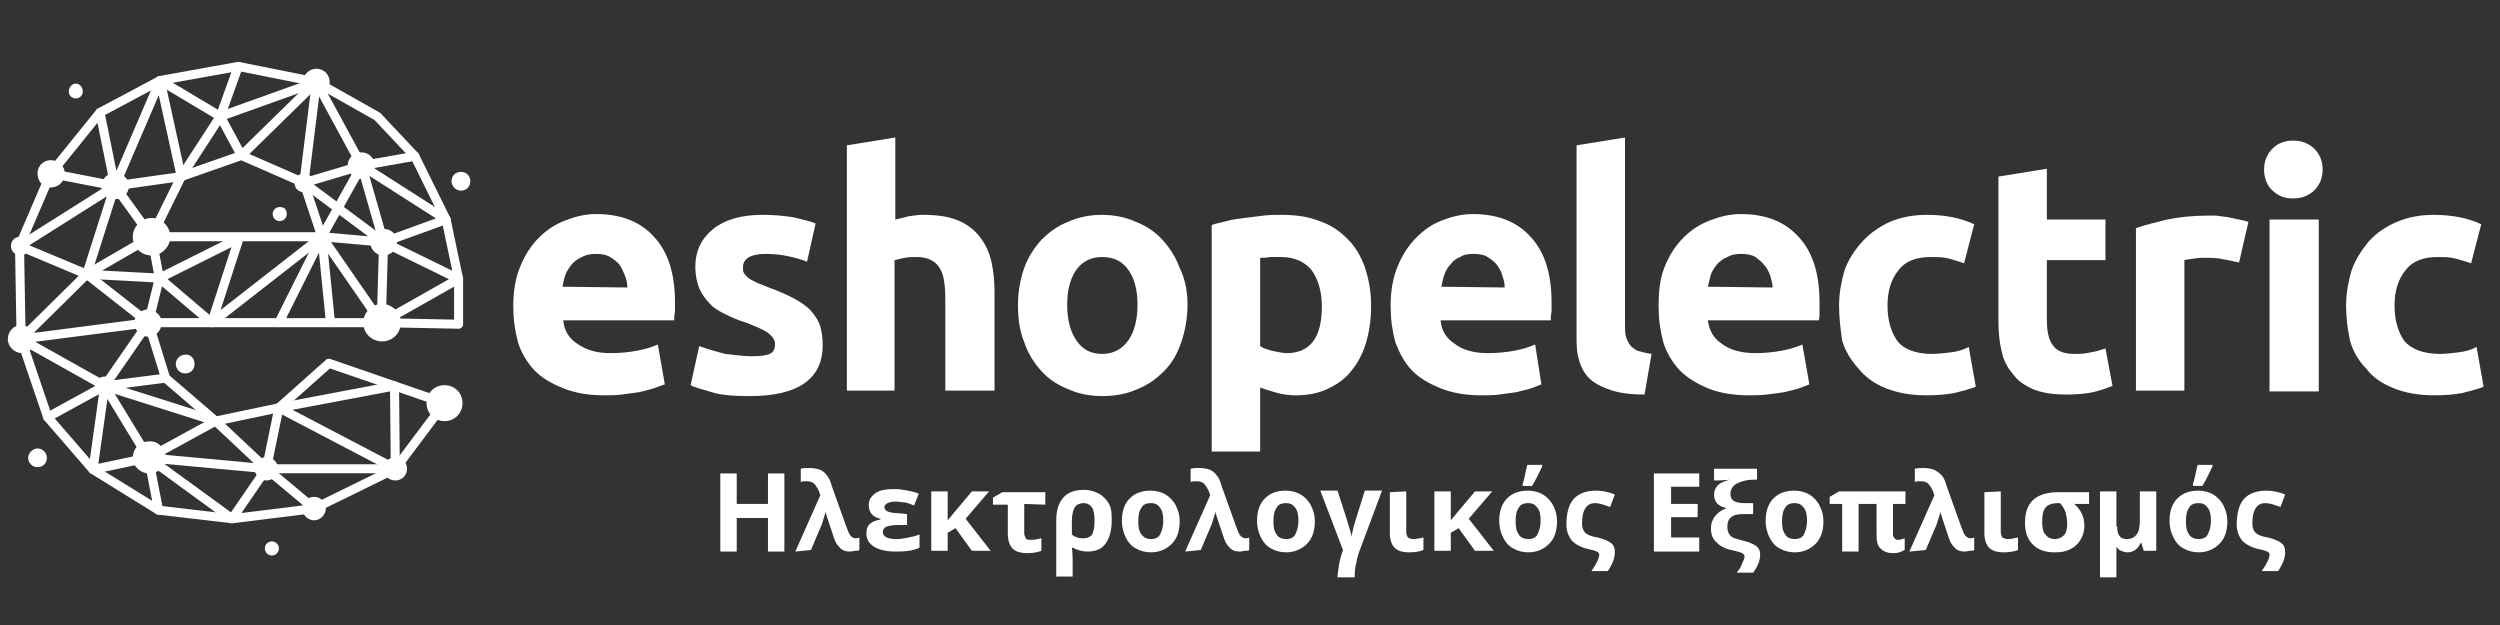 <?xml version="1.0" encoding="utf-8"?>
<!-- Generator: Adobe Illustrator 27.2.0, SVG Export Plug-In . SVG Version: 6.00 Build 0)  -->
<svg version="1.1" id="Layer_1" xmlns="http://www.w3.org/2000/svg" xmlns:xlink="http://www.w3.org/1999/xlink" x="0px" y="0px"
	 width="320px" height="80px" viewBox="0 0 320 80" style="enable-background:new 0 0 320 80;" xml:space="preserve">
<rect x="0" y="0" width="320" height="80" fill="#333333" stroke="none"/>
<style type="text/css">
	.st0{fill:#FFFFFF;}
	.st1{fill:none;stroke:#FFFFFF;stroke-width:1.156;stroke-linecap:round;stroke-linejoin:round;stroke-miterlimit:10;}
	.st2{fill:none;stroke:#FFFFFF;stroke-width:1.156;stroke-miterlimit:10;}
</style>
<g>
	<g>
		<path class="st0" d="M65.7,39.2c0-2,0.3-3.7,0.9-5.1c0.6-1.5,1.4-2.7,2.4-3.7c1-1,2.1-1.7,3.4-2.2c1.3-0.5,2.5-0.8,3.9-0.8
			c3.1,0,5.6,0.9,7.4,2.9c1.8,1.9,2.7,4.7,2.7,8.4c0,0.3,0,0.8,0,1.2c-0.1,0.4-0.1,0.8-0.1,1.1H72.1c0.1,1.3,0.7,2.3,1.8,3
			c1.1,0.8,2.5,1.2,4.2,1.2c1.2,0,2.3-0.1,3.4-0.3c1.1-0.2,2-0.5,2.7-0.8l0.9,5.1c-0.4,0.1-0.8,0.3-1.4,0.5
			c-0.6,0.2-1.2,0.3-1.9,0.5c-0.7,0.1-1.4,0.2-2.2,0.3c-0.8,0.1-1.6,0.1-2.3,0.1c-2,0-3.7-0.3-5.2-0.9c-1.5-0.6-2.7-1.3-3.7-2.3
			c-1-1.1-1.7-2.3-2.1-3.6C65.9,42.3,65.7,40.8,65.7,39.2 M80.3,36.8c0-0.5-0.1-1-0.3-1.5c-0.2-0.5-0.4-1-0.7-1.4
			c-0.3-0.4-0.7-0.7-1.2-1c-0.5-0.3-1.1-0.4-1.8-0.4c-0.7,0-1.3,0.1-1.8,0.4c-0.5,0.2-0.9,0.5-1.3,0.9c-0.3,0.4-0.6,0.8-0.8,1.3
			c-0.2,0.5-0.3,1.1-0.4,1.6L80.3,36.8L80.3,36.8z"/>
		<path class="st0" d="M96.1,45.6c1.2,0,2-0.1,2.4-0.3c0.5-0.2,0.7-0.6,0.7-1.3c0-0.5-0.3-0.9-0.9-1.4c-0.6-0.4-1.5-0.8-2.8-1.3
			c-1-0.3-1.9-0.7-2.7-1.1c-0.8-0.4-1.5-0.8-2-1.4c-0.5-0.5-1-1.2-1.3-1.9c-0.3-0.8-0.5-1.7-0.5-2.7c0-2.1,0.8-3.7,2.3-4.9
			c1.5-1.2,3.6-1.8,6.3-1.8c1.4,0,2.6,0.1,3.9,0.3c1.2,0.3,2.2,0.5,2.9,0.8l-1.1,4.9c-0.7-0.3-1.5-0.5-2.4-0.7
			c-0.9-0.2-1.8-0.3-2.9-0.3c-1.9,0-2.9,0.6-2.9,1.7c0,0.3,0,0.5,0.1,0.7c0.1,0.2,0.3,0.4,0.5,0.6c0.2,0.2,0.6,0.4,1,0.6
			c0.4,0.2,1,0.4,1.7,0.7c1.4,0.5,2.5,1,3.4,1.5c0.9,0.5,1.6,1,2.1,1.6c0.5,0.6,0.9,1.2,1.1,1.9c0.2,0.7,0.3,1.5,0.3,2.4
			c0,2.2-0.8,3.8-2.4,4.9c-1.6,1.1-4,1.6-6.9,1.6c-2,0-3.6-0.1-4.9-0.5c-1.3-0.4-2.2-0.6-2.7-0.9l1.1-5c1.1,0.4,2.2,0.7,3.3,1
			C94,45.4,95.1,45.6,96.1,45.6"/>
		<path class="st0" d="M108.4,50V18.6l6.2-1v10.5c0.4-0.1,1-0.2,1.6-0.4c0.6-0.1,1.3-0.2,1.9-0.2c1.8,0,3.3,0.2,4.5,0.7
			c1.2,0.5,2.1,1.2,2.8,2.1c0.7,0.9,1.2,1.9,1.5,3.2s0.4,2.6,0.4,4.1V50h-6.3V38.4c0-2-0.2-3.4-0.8-4.2c-0.5-0.8-1.5-1.3-2.8-1.3
			c-0.6,0-1.1,0-1.6,0.1c-0.5,0.1-0.9,0.2-1.3,0.3V50H108.4z"/>
		<path class="st0" d="M152,39c0,1.8-0.3,3.3-0.8,4.8c-0.5,1.5-1.2,2.7-2.2,3.7s-2.1,1.8-3.4,2.3c-1.3,0.6-2.8,0.9-4.5,0.9
			c-1.6,0-3.1-0.3-4.4-0.9c-1.3-0.5-2.5-1.3-3.4-2.3c-0.9-1-1.7-2.2-2.2-3.7c-0.6-1.5-0.8-3-0.8-4.8c0-1.7,0.3-3.3,0.8-4.7
			c0.5-1.4,1.3-2.6,2.2-3.6c1-1,2.1-1.8,3.4-2.3c1.3-0.6,2.8-0.9,4.3-0.9c1.6,0,3.1,0.3,4.4,0.9c1.3,0.5,2.5,1.3,3.4,2.3
			c0.9,1,1.7,2.2,2.2,3.6C151.7,35.7,152,37.3,152,39 M145.6,39c0-1.9-0.4-3.4-1.2-4.5c-0.8-1.1-1.9-1.6-3.3-1.6
			c-1.4,0-2.5,0.5-3.3,1.6c-0.8,1.1-1.2,2.6-1.2,4.5c0,1.9,0.4,3.5,1.2,4.6c0.8,1.2,1.9,1.7,3.3,1.7c1.4,0,2.5-0.6,3.3-1.7
			C145.2,42.5,145.6,40.9,145.6,39"/>
		<path class="st0" d="M175.5,39.1c0,1.7-0.2,3.2-0.6,4.6c-0.4,1.4-1,2.6-1.8,3.6c-0.8,1.1-1.8,1.8-3,2.4c-1.2,0.6-2.6,0.9-4.2,0.9
			c-0.9,0-1.6-0.1-2.4-0.3c-0.7-0.2-1.4-0.4-2.2-0.7v8.2h-6.2V28.8c0.5-0.2,1.2-0.3,1.9-0.5c0.7-0.2,1.5-0.3,2.3-0.4
			c0.8-0.1,1.6-0.2,2.4-0.3c0.8-0.1,1.6-0.1,2.3-0.1c1.8,0,3.4,0.2,4.9,0.8c1.5,0.5,2.6,1.3,3.6,2.3c1,1,1.7,2.2,2.2,3.6
			C175.2,35.7,175.5,37.3,175.5,39.1 M169.2,39.2c0-1.9-0.5-3.5-1.3-4.6c-0.9-1.1-2.2-1.7-3.9-1.7c-0.6,0-1,0-1.5,0
			c-0.4,0.1-0.9,0.1-1.2,0.1v11.3c0.4,0.3,0.9,0.4,1.5,0.6c0.6,0.1,1.3,0.3,1.9,0.3C167.7,45.2,169.2,43.2,169.2,39.2"/>
		<path class="st0" d="M297.3,21.7c0,1.1-0.4,2-1.1,2.7c-0.8,0.7-1.6,1-2.7,1c-1,0-1.9-0.3-2.6-1c-0.7-0.6-1.1-1.6-1.1-2.7
			s0.4-2,1.1-2.7c0.7-0.7,1.6-1,2.6-1c1.1,0,1.9,0.3,2.7,1C296.9,19.7,297.3,20.6,297.3,21.7"/>
		<path class="st0" d="M178,39.2c0-2,0.3-3.7,0.9-5.1c0.6-1.5,1.4-2.7,2.4-3.7c1-1,2-1.7,3.3-2.2c1.3-0.5,2.6-0.8,3.9-0.8
			c3.1,0,5.6,0.9,7.4,2.9c1.8,1.9,2.7,4.7,2.7,8.4c0,0.3,0,0.8,0,1.2c-0.1,0.4-0.1,0.8-0.1,1.1h-14.1c0.1,1.3,0.7,2.3,1.8,3
			c1,0.8,2.5,1.2,4.2,1.2c1.2,0,2.3-0.1,3.4-0.3c1.1-0.2,2-0.5,2.7-0.8l0.8,5.1c-0.3,0.1-0.7,0.3-1.3,0.5c-0.6,0.2-1.2,0.3-1.9,0.5
			c-0.7,0.1-1.4,0.2-2.2,0.3c-0.7,0.1-1.6,0.1-2.3,0.1c-2,0-3.7-0.3-5.2-0.9c-1.5-0.6-2.7-1.3-3.7-2.3c-1-1.1-1.6-2.3-2.1-3.6
			C178.2,42.3,178,40.8,178,39.2 M192.6,36.8c0-0.5-0.1-1-0.3-1.5c-0.1-0.5-0.4-1-0.7-1.4c-0.3-0.4-0.7-0.7-1.2-1
			c-0.4-0.3-1.1-0.4-1.8-0.4c-0.7,0-1.3,0.1-1.7,0.4c-0.5,0.2-0.9,0.5-1.2,0.9c-0.4,0.4-0.6,0.8-0.8,1.3c-0.2,0.5-0.3,1.1-0.4,1.6
			L192.6,36.8L192.6,36.8z"/>
		<path class="st0" d="M210.5,50.5c-1.8,0-3.3-0.2-4.4-0.6c-1.2-0.4-2.1-0.9-2.7-1.5c-0.6-0.6-1.1-1.5-1.3-2.4
			c-0.3-0.9-0.3-2-0.3-3.1V18.6l6.2-1v23.9c0,0.6,0,1,0.1,1.5c0.1,0.4,0.3,0.8,0.5,1.1c0.2,0.3,0.6,0.6,1,0.8c0.4,0.1,1,0.3,1.8,0.4
			L210.5,50.5z"/>
		<path class="st0" d="M212.3,39.2c0-2,0.2-3.7,0.8-5.1c0.6-1.5,1.4-2.7,2.4-3.7c1-1,2.1-1.7,3.4-2.2s2.6-0.8,3.9-0.8
			c3.1,0,5.6,0.9,7.4,2.9c1.8,1.9,2.7,4.7,2.7,8.4c0,0.3,0,0.8,0,1.2c0,0.4,0,0.8-0.1,1.1h-14.2c0.2,1.3,0.7,2.3,1.8,3
			c1,0.8,2.5,1.2,4.3,1.2c1.1,0,2.2-0.1,3.3-0.3c1.1-0.2,2-0.5,2.7-0.8l0.9,5.1c-0.3,0.1-0.8,0.3-1.3,0.5c-0.6,0.2-1.2,0.3-1.9,0.5
			c-0.7,0.1-1.4,0.2-2.3,0.3c-0.7,0.1-1.6,0.1-2.3,0.1c-1.9,0-3.7-0.3-5.2-0.9c-1.4-0.6-2.6-1.3-3.6-2.3c-1-1.1-1.7-2.3-2.1-3.6
			C212.5,42.3,212.3,40.8,212.3,39.2 M226.9,36.8c0-0.5-0.2-1-0.3-1.5c-0.2-0.5-0.4-1-0.8-1.4c-0.3-0.4-0.7-0.7-1.1-1
			c-0.5-0.3-1.1-0.4-1.8-0.4c-0.8,0-1.3,0.1-1.8,0.4c-0.5,0.2-0.9,0.5-1.3,0.9c-0.3,0.4-0.6,0.8-0.8,1.3c-0.1,0.5-0.3,1.1-0.4,1.6
			L226.9,36.8L226.9,36.8z"/>
		<path class="st0" d="M235.4,39.1c0-1.6,0.3-3.1,0.7-4.5c0.5-1.4,1.3-2.6,2.3-3.7c1-1.1,2.2-1.9,3.5-2.5c1.4-0.6,3-0.9,4.7-0.9
			c1.2,0,2.3,0.1,3.3,0.3c1,0.2,1.9,0.5,2.8,0.9l-1.3,5c-0.6-0.2-1.2-0.4-1.9-0.6c-0.8-0.2-1.5-0.2-2.4-0.2c-1.8,0-3.2,0.5-4.1,1.7
			c-0.9,1.1-1.4,2.6-1.4,4.5c0,2,0.5,3.5,1.3,4.6c0.8,1,2.3,1.6,4.4,1.6c0.7,0,1.6-0.1,2.4-0.2c0.8-0.1,1.6-0.3,2.3-0.7l0.9,5.1
			c-0.7,0.3-1.6,0.5-2.7,0.8c-1.1,0.2-2.3,0.3-3.6,0.3c-2,0-3.7-0.3-5.2-0.9c-1.5-0.6-2.6-1.4-3.5-2.5c-0.9-1-1.7-2.2-2.1-3.6
			C235.6,42.2,235.4,40.7,235.4,39.1"/>
		<path class="st0" d="M255.8,22.6l6.2-1v6.5h7.5v5.2h-7.5V41c0,1.3,0.2,2.4,0.7,3.1c0.5,0.8,1.4,1.2,2.8,1.2c0.7,0,1.3,0,2.1-0.2
			c0.7-0.1,1.3-0.3,1.9-0.5l0.9,4.8c-0.8,0.3-1.6,0.6-2.5,0.8c-0.9,0.2-2.1,0.3-3.4,0.3c-1.7,0-3.1-0.2-4.3-0.7
			c-1.1-0.5-2-1.1-2.6-2c-0.7-0.8-1.2-1.8-1.4-2.9c-0.3-1.2-0.4-2.5-0.4-3.9L255.8,22.6L255.8,22.6z"/>
		<path class="st0" d="M286.6,33.6c-0.6-0.1-1.2-0.3-2-0.4c-0.7-0.2-1.6-0.2-2.4-0.2c-0.4,0-0.9,0-1.4,0.1c-0.6,0.1-0.9,0.1-1.2,0.2
			V50h-6.2V29.2c1.1-0.4,2.4-0.7,4-1.1c1.5-0.3,3.2-0.5,5.1-0.5c0.3,0,0.8,0,1.2,0c0.5,0.1,0.9,0.1,1.5,0.2c0.4,0.1,0.9,0.2,1.4,0.3
			c0.5,0.1,0.9,0.2,1.2,0.3L286.6,33.6z"/>
		<rect x="290.5" y="28.1" class="st0" width="6.3" height="22"/>
		<path class="st0" d="M300.3,39.1c0-1.6,0.3-3.1,0.7-4.5c0.5-1.4,1.3-2.6,2.2-3.7c1-1.1,2.2-1.9,3.6-2.5c1.4-0.6,3-0.9,4.7-0.9
			c1.2,0,2.2,0.1,3.3,0.3c1,0.2,1.9,0.5,2.8,0.9l-1.3,5c-0.6-0.2-1.2-0.4-2-0.6c-0.7-0.2-1.4-0.2-2.3-0.2c-1.8,0-3.2,0.5-4.1,1.7
			c-0.9,1.1-1.4,2.6-1.4,4.5c0,2,0.5,3.5,1.3,4.6c0.9,1,2.4,1.6,4.5,1.6c0.7,0,1.6-0.1,2.4-0.2c0.8-0.1,1.6-0.3,2.3-0.7l0.9,5.1
			c-0.7,0.3-1.6,0.5-2.7,0.8c-1,0.2-2.3,0.3-3.6,0.3c-2,0-3.7-0.3-5.2-0.9c-1.5-0.6-2.7-1.4-3.5-2.5c-1-1-1.7-2.2-2.1-3.6
			C300.5,42.2,300.3,40.7,300.3,39.1"/>
	</g>
	<polyline class="st1" points="48.8,41.3 58.7,41.5 58.7,35.7 57.1,28.1 53.1,20 48.3,14.9 40.5,10.5 30.5,8.5 20.5,10.3 12.8,14.4 
		6.5,22.2 	"/>
	<polyline class="st1" points="14.7,23.8 23.2,22.6 20.5,10.3 14.7,23.8 11.1,35.1 19,41.3 2.7,43.4 11.1,35.1 2.5,31.5 14.7,23.8 
		12.8,14.4 	"/>
	<polyline class="st1" points="20.5,10.3 28.2,14.9 30.5,8.5 	"/>
	<polyline class="st1" points="28.2,14.9 30.9,19.9 40.5,10.5 46.3,21.2 53.1,20 	"/>
	<polyline class="st1" points="23.2,22.6 30.9,19.9 38.9,23.4 46.3,21.2 49.1,31 58.7,35.7 48.8,41.3 41.2,30.3 38.9,23.4 	"/>
	<polygon class="st1" points="46.3,21.2 57.1,28.1 49.1,31 41.2,30.3 	"/>
	<polyline class="st1" points="42.3,41.3 41.2,30.3 35.7,41.3 	"/>
	<polygon class="st1" points="41.2,30.3 19.4,30.3 11.1,35.1 20.4,35.6 30.6,30.5 27.1,41.3 	"/>
	<line class="st1" x1="20.4" y1="35.6" x2="27.1" y2="41.3"/>
	<polyline class="st1" points="2.7,43.4 6.1,53.4 11.9,60.1 20.3,65.3 29.7,66.4 40.2,65.1 	"/>
	<polyline class="st1" points="6.1,53.4 13.4,49.4 19,41.3 21.2,48.4 27.6,53.9 35.7,52.2 42.1,46.5 56.9,51.6 	"/>
	<polygon class="st1" points="50.5,49.4 35.7,52.2 50.6,60 	"/>
	<polyline class="st1" points="35.7,52.2 34.1,60 50.6,60 	"/>
	<polyline class="st1" points="20.3,65.3 19,58.6 29.7,66.4 34.1,60 27.6,53.9 19,58.6 11.9,60.1 13.4,49.4 21.2,48.4 	"/>
	<line class="st1" x1="13.4" y1="49.4" x2="27.6" y2="53.9"/>
	<path class="st0" d="M8.3,22.2c0,1-0.8,1.8-1.8,1.8c-1,0-1.7-0.8-1.7-1.8c0-1,0.8-1.7,1.7-1.7C7.5,20.5,8.3,21.3,8.3,22.2"/>
	<path class="st0" d="M42.2,10.5c0,1-0.8,1.7-1.7,1.7s-1.7-0.8-1.7-1.7c0-1,0.8-1.7,1.7-1.7S42.2,9.5,42.2,10.5"/>
	<path class="st0" d="M10.6,11.7c0,0.5-0.4,0.9-0.9,0.9c-0.5,0-0.9-0.4-0.9-0.9c0-0.5,0.4-1,0.9-1C10.2,10.7,10.6,11.2,10.6,11.7"/>
	<path class="st0" d="M35.7,70.2c0,0.5-0.4,0.9-0.9,0.9c-0.5,0-0.9-0.4-0.9-0.9c0-0.5,0.4-0.9,0.9-0.9
		C35.3,69.3,35.7,69.7,35.7,70.2"/>
	<path class="st0" d="M36.7,27.4c0,0.5-0.4,0.9-0.9,0.9c-0.5,0-0.9-0.4-0.9-0.9c0-0.5,0.4-0.9,0.9-0.9
		C36.4,26.5,36.7,26.8,36.7,27.4"/>
	<path class="st0" d="M48,21.2c0,1-0.8,1.7-1.7,1.7c-1,0-1.8-0.8-1.8-1.7c0-1,0.8-1.7,1.8-1.7C47.2,19.5,48,20.3,48,21.2"/>
	<path class="st0" d="M50.8,31c0,1-0.8,1.7-1.7,1.7c-1,0-1.7-0.8-1.7-1.7s0.8-1.7,1.7-1.7C50.1,29.3,50.8,30,50.8,31"/>
	<path class="st0" d="M21.8,30.3c0,1.3-1.1,2.4-2.4,2.4c-1.3,0-2.4-1-2.4-2.4c0-1.3,1.1-2.4,2.4-2.4C20.7,27.9,21.8,29,21.8,30.3"/>
	<path class="st0" d="M16.5,23.8c0,1-0.8,1.7-1.8,1.7c-1,0-1.7-0.8-1.7-1.7s0.8-1.7,1.7-1.7C15.7,22.1,16.5,22.9,16.5,23.8"/>
	<path class="st0" d="M4.5,43.4c0,1-0.8,1.8-1.7,1.8S1,44.4,1,43.4c0-1,0.8-1.8,1.7-1.8S4.5,42.5,4.5,43.4"/>
	<path class="st0" d="M20.7,41.3c0,1-0.8,1.8-1.7,1.8c-1,0-1.8-0.8-1.8-1.8c0-0.9,0.8-1.7,1.8-1.7C19.9,39.7,20.7,40.4,20.7,41.3"/>
	<path class="st0" d="M59.2,51.6c0,1.3-1,2.3-2.3,2.3c-1.3,0-2.3-1-2.3-2.3c0-1.3,1-2.3,2.3-2.3C58.2,49.3,59.2,50.3,59.2,51.6"/>
	<path class="st0" d="M35.6,60c0,0.9-0.7,1.5-1.5,1.5c-0.8,0-1.5-0.7-1.5-1.5c0-0.8,0.7-1.5,1.5-1.5C34.9,58.5,35.6,59.2,35.6,60"/>
	<path class="st0" d="M41.7,65.1c0,0.8-0.7,1.5-1.5,1.5c-0.8,0-1.5-0.7-1.5-1.5c0-0.9,0.7-1.5,1.5-1.5C41,63.6,41.7,64.2,41.7,65.1"
		/>
	<path class="st0" d="M52.1,60c0,0.9-0.7,1.5-1.5,1.5c-0.9,0-1.5-0.7-1.5-1.5c0-0.8,0.7-1.5,1.5-1.5C51.5,58.5,52.1,59.2,52.1,60"/>
	<path class="st0" d="M14.6,49.4c0,0.7-0.6,1.2-1.2,1.2c-0.7,0-1.2-0.6-1.2-1.2c0-0.7,0.5-1.2,1.2-1.2
		C14.1,48.2,14.6,48.7,14.6,49.4"/>
	<path class="st0" d="M6,58.6c0,0.7-0.5,1.2-1.2,1.2c-0.7,0-1.2-0.6-1.2-1.2s0.6-1.2,1.2-1.2C5.5,57.4,6,58,6,58.6"/>
	<path class="st0" d="M24.9,46.6c0,0.7-0.5,1.2-1.2,1.2c-0.7,0-1.2-0.6-1.2-1.2c0-0.7,0.6-1.2,1.2-1.2
		C24.4,45.3,24.9,45.9,24.9,46.6"/>
	<path class="st0" d="M40.1,23.4c0,0.7-0.5,1.2-1.2,1.2c-0.7,0-1.2-0.5-1.2-1.2c0-0.7,0.6-1.2,1.2-1.2
		C39.6,22.2,40.1,22.8,40.1,23.4"/>
	<path class="st0" d="M60.2,23.2c0,0.7-0.5,1.2-1.2,1.2c-0.7,0-1.2-0.6-1.2-1.2c0-0.7,0.5-1.2,1.2-1.2C59.7,22,60.2,22.5,60.2,23.2"
		/>
	<path class="st0" d="M3.8,31.5c0,0.7-0.6,1.2-1.2,1.2c-0.7,0-1.2-0.6-1.2-1.2c0-0.7,0.5-1.2,1.2-1.2C3.2,30.2,3.8,30.8,3.8,31.5"/>
	<path class="st0" d="M21.2,58.6c0,1.1-0.9,2-2.1,2c-1.1,0-2.1-0.9-2.1-2c0-1.2,0.9-2.1,2.1-2.1C20.2,56.4,21.2,57.4,21.2,58.6"/>
	<path class="st0" d="M51.3,41.3c0,1.4-1.1,2.4-2.4,2.4s-2.4-1-2.4-2.4c0-1.3,1.1-2.4,2.4-2.4C50.2,38.9,51.3,40,51.3,41.3"/>
	<polyline class="st2" points="56.9,51.6 50.6,60 40.2,65.1 34.1,60 19,58.6 13.4,49.4 2.7,43.4 2.5,31.5 6.5,22.2 14.7,23.8 
		19.4,30.3 23.2,22.6 28.2,14.9 40.5,10.5 38.9,23.4 49.1,31 48.8,41.3 19,41.3 20.4,35.6 19.4,30.3 	"/>
	<g>
		<path class="st0" d="M100.4,70.6h-2.1v-4.3h-4v4.3h-2.1v-10h2.1v3.9h4v-3.9h2.1V70.6z"/>
		<path class="st0" d="M101.8,70.6l3.2-7.2l-0.2-0.6c-0.2-0.4-0.4-0.7-0.6-0.9s-0.5-0.3-1-0.3c-0.2,0-0.5,0-0.7,0.1v-1.7
			c0.4-0.1,0.7-0.1,1.1-0.1c0.5,0,1,0.1,1.3,0.2s0.7,0.4,0.9,0.7c0.3,0.3,0.5,0.8,0.7,1.5l1.9,5.3c0.2,0.5,0.3,0.8,0.5,1
			s0.4,0.3,0.6,0.3c0.2,0,0.3,0,0.5-0.1v1.6c-0.1,0.1-0.3,0.1-0.5,0.1s-0.5,0.1-0.7,0.1c-0.5,0-0.9-0.1-1.2-0.4s-0.6-0.6-0.8-1.2
			c-0.5-1.5-0.8-2.4-0.9-2.7c-0.1-0.3-0.2-0.6-0.2-0.8h0c-0.2,0.7-0.4,1.2-0.5,1.6l-1.4,3.3L101.8,70.6L101.8,70.6z"/>
		<path class="st0" d="M116.1,65.8v1.4h-1.1c-0.7,0-1.2,0.1-1.5,0.2c-0.3,0.1-0.5,0.4-0.5,0.7c0,0.6,0.6,0.9,1.8,0.9
			c0.5,0,1-0.1,1.5-0.2c0.5-0.1,1-0.2,1.4-0.4v1.7c-0.8,0.4-1.8,0.5-3,0.5c-1.2,0-2.1-0.2-2.8-0.6c-0.6-0.4-1-0.9-1-1.7
			c0-0.5,0.1-0.9,0.4-1.2s0.8-0.5,1.4-0.6v-0.1c-1-0.2-1.5-0.8-1.5-1.8c0-0.6,0.3-1.1,0.9-1.5s1.4-0.5,2.5-0.5
			c0.5,0,1.1,0.1,1.6,0.2s1,0.2,1.4,0.4l-0.6,1.5c-0.5-0.2-1-0.4-1.3-0.4s-0.6-0.1-1-0.1c-0.5,0-0.9,0.1-1.1,0.2s-0.4,0.3-0.4,0.5
			c0,0.3,0.2,0.5,0.5,0.6c0.3,0.1,0.8,0.2,1.4,0.2L116.1,65.8L116.1,65.8z"/>
		<path class="st0" d="M121.3,66.6l1-1.2l2.1-2.5h2.2l-3,3.5l3.2,4.1h-2.4l-2.1-2.9l-1,0.6v2.3h-2.1v-7.6h2.1v2l0,1.1L121.3,66.6
			L121.3,66.6L121.3,66.6z"/>
		<path class="st0" d="M131.1,64.5v3.7c0,0.3,0.1,0.5,0.2,0.7s0.4,0.2,0.7,0.2c0.4,0,0.8-0.1,1.3-0.2v1.6c-0.5,0.2-1.1,0.3-1.8,0.3
			c-0.9,0-1.5-0.2-1.9-0.6c-0.4-0.4-0.6-1.1-0.6-1.9v-3.7h-1.9v-0.9l1.2-0.7h5.5v1.6L131.1,64.5L131.1,64.5z"/>
		<path class="st0" d="M142.3,66.7c0,1.2-0.3,2.2-0.8,2.9s-1.3,1-2.3,1c-0.7,0-1.3-0.2-1.9-0.5h-0.1c0.1,0.8,0.1,1.4,0.1,1.8v1.9
			h-2.1v-7.2c0-1.3,0.3-2.2,0.9-2.9c0.6-0.7,1.5-1,2.7-1c0.7,0,1.3,0.2,1.9,0.5c0.5,0.3,1,0.8,1.3,1.4S142.3,65.9,142.3,66.7z
			 M138.7,64.4c-0.5,0-0.9,0.2-1.1,0.5c-0.2,0.3-0.4,0.9-0.4,1.7v1.8c0.2,0.2,0.4,0.3,0.7,0.4c0.3,0.1,0.5,0.1,0.8,0.1
			c0.5,0,0.9-0.2,1.1-0.5c0.2-0.4,0.3-0.9,0.3-1.7c0-0.8-0.1-1.4-0.3-1.7S139.3,64.4,138.7,64.4z"/>
		<path class="st0" d="M151,66.7c0,1.2-0.3,2.2-1,2.9s-1.6,1.1-2.7,1.1c-0.7,0-1.4-0.2-1.9-0.5c-0.6-0.3-1-0.8-1.3-1.4
			s-0.5-1.3-0.5-2.1c0-1.2,0.3-2.2,1-2.9s1.6-1,2.7-1c0.7,0,1.4,0.2,1.9,0.5s1,0.8,1.3,1.4S151,65.9,151,66.7z M145.7,66.7
			c0,0.8,0.1,1.3,0.4,1.7s0.7,0.6,1.2,0.6c0.6,0,1-0.2,1.2-0.6c0.2-0.4,0.4-1,0.4-1.7c0-0.8-0.1-1.3-0.4-1.7s-0.6-0.6-1.2-0.6
			c-0.6,0-1,0.2-1.2,0.6C145.8,65.4,145.7,66,145.7,66.7z"/>
		<path class="st0" d="M151.7,70.6l3.2-7.2l-0.2-0.6c-0.2-0.4-0.4-0.7-0.6-0.9s-0.5-0.3-1-0.3c-0.2,0-0.5,0-0.7,0.1v-1.7
			c0.4-0.1,0.7-0.1,1.1-0.1c0.5,0,1,0.1,1.3,0.2s0.7,0.4,0.9,0.7c0.3,0.3,0.5,0.8,0.7,1.5l1.9,5.3c0.2,0.5,0.3,0.8,0.5,1
			s0.4,0.3,0.6,0.3c0.1,0,0.3,0,0.5-0.1v1.6c-0.1,0.1-0.3,0.1-0.5,0.1s-0.5,0.1-0.7,0.1c-0.5,0-0.9-0.1-1.2-0.4s-0.6-0.6-0.8-1.2
			c-0.5-1.5-0.8-2.4-0.9-2.7c-0.1-0.3-0.2-0.6-0.2-0.8h0c-0.2,0.7-0.4,1.2-0.5,1.6l-1.4,3.3L151.7,70.6L151.7,70.6z"/>
		<path class="st0" d="M168.3,66.7c0,1.2-0.3,2.2-1,2.9s-1.6,1.1-2.7,1.1c-0.7,0-1.4-0.2-1.9-0.5c-0.6-0.3-1-0.8-1.3-1.4
			s-0.5-1.3-0.5-2.1c0-1.2,0.3-2.2,1-2.9s1.6-1,2.7-1c0.7,0,1.4,0.2,1.9,0.5s1,0.8,1.3,1.4S168.3,65.9,168.3,66.7z M163,66.7
			c0,0.8,0.1,1.3,0.4,1.7c0.2,0.4,0.7,0.6,1.2,0.6c0.6,0,1-0.2,1.2-0.6c0.2-0.4,0.4-1,0.4-1.7c0-0.8-0.1-1.3-0.4-1.7
			s-0.6-0.6-1.2-0.6c-0.6,0-1,0.2-1.2,0.6C163.1,65.4,163,66,163,66.7z"/>
		<path class="st0" d="M173.4,73.9h-2.2c0-0.4,0.1-0.9,0.2-1.6s0.3-1.3,0.5-1.9l-2.9-7.6h2.2l1.1,3.4c0.1,0.3,0.2,0.7,0.4,1.3
			s0.3,1,0.3,1.3h0c0-0.2,0.1-0.6,0.2-1.1c0.1-0.5,0.3-1,0.4-1.4l1.1-3.5h2.2l-2.8,7.5c-0.2,0.5-0.4,1.1-0.5,1.8
			C173.4,72.8,173.4,73.4,173.4,73.9z"/>
		<path class="st0" d="M180,62.9v5.2c0,0.3,0.1,0.5,0.2,0.7c0.2,0.1,0.4,0.2,0.7,0.2c0.4,0,0.8-0.1,1.3-0.2v1.6
			c-0.5,0.2-1.1,0.3-1.8,0.3c-0.9,0-1.5-0.2-1.9-0.6c-0.4-0.4-0.6-1.1-0.6-1.9v-5.2L180,62.9L180,62.9z"/>
		<path class="st0" d="M185.7,66.6l1-1.2l2.1-2.5h2.2l-3,3.5l3.2,4.1h-2.4l-2.1-2.9l-1,0.6v2.3h-2.1v-7.6h2.1v2l0,1.1L185.7,66.6
			L185.7,66.6L185.7,66.6z"/>
		<path class="st0" d="M199.3,66.7c0,1.2-0.3,2.2-1,2.9s-1.6,1.1-2.7,1.1c-0.7,0-1.4-0.2-1.9-0.5c-0.6-0.3-1-0.8-1.3-1.4
			s-0.5-1.3-0.5-2.1c0-1.2,0.3-2.2,1-2.9s1.6-1,2.7-1c0.7,0,1.4,0.2,1.9,0.5s1,0.8,1.3,1.4S199.3,65.9,199.3,66.7z M194,66.7
			c0,0.8,0.1,1.3,0.4,1.7c0.2,0.4,0.7,0.6,1.2,0.6c0.6,0,1-0.2,1.2-0.6c0.2-0.4,0.4-1,0.4-1.7c0-0.8-0.1-1.3-0.4-1.7
			s-0.6-0.6-1.2-0.6c-0.6,0-1,0.2-1.2,0.6C194.1,65.4,194,66,194,66.7z M194.9,61.9c0.1-0.2,0.2-0.6,0.3-1.1
			c0.1-0.5,0.2-0.9,0.3-1.3h1.9v0.2c-0.4,0.8-0.8,1.7-1.3,2.5h-1.2L194.9,61.9L194.9,61.9z"/>
		<path class="st0" d="M200.5,67.2c0-1.5,0.3-2.6,0.9-3.3c0.6-0.7,1.6-1.1,2.9-1.1c0.8,0,1.7,0.2,2.4,0.5l-0.6,1.6
			c-0.8-0.3-1.4-0.5-1.9-0.5c-0.6,0-1,0.2-1.3,0.7s-0.4,1.1-0.4,2c0,0.3,0.1,0.6,0.2,0.8s0.3,0.4,0.5,0.5c0.2,0.1,0.6,0.3,1.3,0.4
			c0.8,0.2,1.3,0.4,1.7,0.7c0.4,0.3,0.5,0.7,0.5,1.2c0,0.7-0.3,1.5-0.9,2.4h-2.1c0.7-1,1-1.7,1-2.1c0-0.2-0.1-0.3-0.3-0.4
			c-0.2-0.1-0.5-0.2-1-0.3c-1-0.2-1.7-0.6-2.2-1.1C200.8,68.7,200.5,68,200.5,67.2z"/>
		<path class="st0" d="M217.5,70.6h-5.8v-10h5.8v1.7h-3.6v2.2h3.4v1.7h-3.4v2.6h3.6V70.6z"/>
		<path class="st0" d="M219,67.6c0-0.6,0.2-1.1,0.5-1.5c0.3-0.4,0.8-0.8,1.4-1V65c-1-0.2-1.5-0.8-1.5-1.7c0-0.5,0.2-0.9,0.5-1.2
			c0.3-0.3,0.8-0.5,1.5-0.7c-0.9,0.1-1.6,0.1-1.9,0.1h-0.1v-1.5h5.5v1.4h-0.5c-0.8,0-1.5,0.2-2.1,0.5c-0.5,0.3-0.8,0.7-0.8,1.3
			c0,0.4,0.1,0.7,0.4,0.9c0.3,0.2,0.8,0.3,1.4,0.3h1.1v1.4h-1.1c-0.8,0-1.4,0.1-1.7,0.4c-0.4,0.3-0.5,0.7-0.5,1.3
			c0,0.3,0.1,0.6,0.2,0.8c0.1,0.2,0.3,0.4,0.5,0.5c0.2,0.1,0.6,0.2,1.3,0.4c0.8,0.2,1.3,0.4,1.7,0.7c0.4,0.3,0.5,0.7,0.5,1.1
			c0,0.7-0.3,1.5-0.9,2.3h-2.1c0.3-0.4,0.6-0.8,0.7-1.2c0.2-0.4,0.3-0.6,0.3-0.9c0-0.1-0.1-0.3-0.3-0.4c-0.2-0.1-0.5-0.2-1-0.3
			c-1-0.2-1.7-0.5-2.2-1C219.2,69,219,68.4,219,67.6z"/>
		<path class="st0" d="M233.4,66.7c0,1.2-0.3,2.2-1,2.9s-1.6,1.1-2.7,1.1c-0.7,0-1.4-0.2-1.9-0.5c-0.6-0.3-1-0.8-1.3-1.4
			s-0.5-1.3-0.5-2.1c0-1.2,0.3-2.2,1-2.9s1.6-1,2.7-1c0.7,0,1.4,0.2,1.9,0.5s1,0.8,1.3,1.4S233.4,65.9,233.4,66.7z M228.1,66.7
			c0,0.8,0.1,1.3,0.4,1.7c0.2,0.4,0.7,0.6,1.2,0.6c0.6,0,1-0.2,1.2-0.6c0.2-0.4,0.4-1,0.4-1.7c0-0.8-0.1-1.3-0.4-1.7
			s-0.6-0.6-1.2-0.6c-0.6,0-1,0.2-1.2,0.6C228.2,65.4,228.1,66,228.1,66.7z"/>
		<path class="st0" d="M242.9,69.1c0.3,0,0.6-0.1,0.9-0.2v1.5c-0.2,0.1-0.4,0.2-0.7,0.3c-0.3,0.1-0.6,0.1-0.8,0.1
			c-0.7,0-1.2-0.2-1.6-0.6c-0.4-0.4-0.5-0.9-0.5-1.7v-4h-2.3v6.1h-2.1v-6.1h-1.6v-0.9l1.2-0.7h8.5v1.6h-1.6v3.9
			c0,0.2,0.1,0.4,0.2,0.5C242.6,69,242.7,69.1,242.9,69.1z"/>
		<path class="st0" d="M244.4,70.6l3.2-7.2l-0.2-0.6c-0.2-0.4-0.4-0.7-0.6-0.9s-0.5-0.3-1-0.3c-0.2,0-0.5,0-0.7,0.1v-1.7
			c0.4-0.1,0.7-0.1,1.1-0.1c0.5,0,1,0.1,1.3,0.2c0.4,0.2,0.7,0.4,1,0.7c0.3,0.3,0.5,0.8,0.7,1.5l1.9,5.3c0.2,0.5,0.3,0.8,0.5,1
			s0.4,0.3,0.6,0.3c0.1,0,0.3,0,0.5-0.1v1.6c-0.1,0.1-0.3,0.1-0.5,0.1s-0.5,0.1-0.7,0.1c-0.5,0-0.9-0.1-1.2-0.4s-0.6-0.6-0.8-1.2
			c-0.5-1.5-0.8-2.4-0.9-2.7c-0.1-0.3-0.2-0.6-0.2-0.8h0c-0.2,0.7-0.4,1.2-0.5,1.6l-1.4,3.3L244.4,70.6L244.4,70.6z"/>
		<path class="st0" d="M256.1,62.9v5.2c0,0.3,0.1,0.5,0.2,0.7c0.2,0.1,0.4,0.2,0.7,0.2c0.4,0,0.8-0.1,1.3-0.2v1.6
			c-0.5,0.2-1.1,0.3-1.8,0.3c-0.9,0-1.5-0.2-1.9-0.6c-0.4-0.4-0.6-1.1-0.6-1.9v-5.2L256.1,62.9L256.1,62.9z"/>
		<path class="st0" d="M266.8,67.3c0,0.7-0.2,1.3-0.5,1.8c-0.3,0.5-0.7,0.9-1.3,1.2c-0.6,0.3-1.2,0.4-2,0.4c-1.2,0-2.1-0.3-2.8-1
			c-0.7-0.7-1-1.6-1-2.8c0-2.6,1.4-3.9,4.3-3.9h3.9v1.5h-1.9C266.4,65.3,266.8,66.2,266.8,67.3z M261.4,66.8c0,0.7,0.1,1.3,0.4,1.6
			c0.3,0.4,0.7,0.6,1.2,0.6c0.5,0,0.9-0.2,1.2-0.5c0.3-0.3,0.4-0.9,0.4-1.5c0-0.5-0.1-1-0.2-1.4c-0.1-0.4-0.4-0.8-0.7-1.2h-0.3
			c-0.7,0-1.3,0.2-1.6,0.6S261.4,66,261.4,66.8z"/>
		<path class="st0" d="M271,67.4c0,0.6,0.1,1,0.3,1.2c0.2,0.3,0.5,0.4,0.9,0.4c0.6,0,1-0.2,1.3-0.6c0.3-0.4,0.4-1,0.4-1.9v-3.6h2.1
			v7.6h-1.6l-0.3-1H274c-0.2,0.4-0.4,0.7-0.7,0.9c-0.3,0.2-0.6,0.3-1,0.3c-0.3,0-0.5-0.1-0.8-0.2s-0.4-0.3-0.6-0.5l0,0.6l0,1.1v2.2
			h-2.1v-11h2.1V67.4z"/>
		<path class="st0" d="M285.1,66.7c0,1.2-0.3,2.2-1,2.9s-1.6,1.1-2.7,1.1c-0.7,0-1.4-0.2-1.9-0.5c-0.6-0.3-1-0.8-1.3-1.4
			s-0.5-1.3-0.5-2.1c0-1.2,0.3-2.2,1-2.9s1.6-1,2.7-1c0.7,0,1.4,0.2,1.9,0.5s1,0.8,1.3,1.4S285.1,65.9,285.1,66.7z M279.8,66.7
			c0,0.8,0.1,1.3,0.4,1.7c0.2,0.4,0.7,0.6,1.2,0.6c0.6,0,1-0.2,1.2-0.6c0.2-0.4,0.4-1,0.4-1.7c0-0.8-0.1-1.3-0.4-1.7
			s-0.6-0.6-1.2-0.6c-0.6,0-1,0.2-1.2,0.6C279.9,65.4,279.8,66,279.8,66.7z M280.7,61.9c0.1-0.2,0.2-0.6,0.3-1.1
			c0.1-0.5,0.2-0.9,0.3-1.3h1.9v0.2c-0.4,0.8-0.8,1.7-1.3,2.5h-1.2L280.7,61.9L280.7,61.9z"/>
		<path class="st0" d="M286.3,67.2c0-1.5,0.3-2.6,0.9-3.3c0.6-0.7,1.6-1.1,2.9-1.1c0.8,0,1.7,0.2,2.4,0.5l-0.6,1.6
			c-0.8-0.3-1.4-0.5-1.9-0.5c-0.6,0-1,0.2-1.3,0.7s-0.4,1.1-0.4,2c0,0.3,0.1,0.6,0.2,0.8s0.3,0.4,0.5,0.5c0.2,0.1,0.6,0.3,1.3,0.4
			c0.8,0.2,1.3,0.4,1.7,0.7s0.5,0.7,0.5,1.2c0,0.7-0.3,1.5-0.9,2.4h-2.1c0.7-1,1-1.7,1-2.1c0-0.2-0.1-0.3-0.3-0.4
			c-0.2-0.1-0.5-0.2-1-0.3c-1-0.2-1.7-0.6-2.2-1.1C286.6,68.7,286.3,68,286.3,67.2z"/>
	</g>
</g>
</svg>
